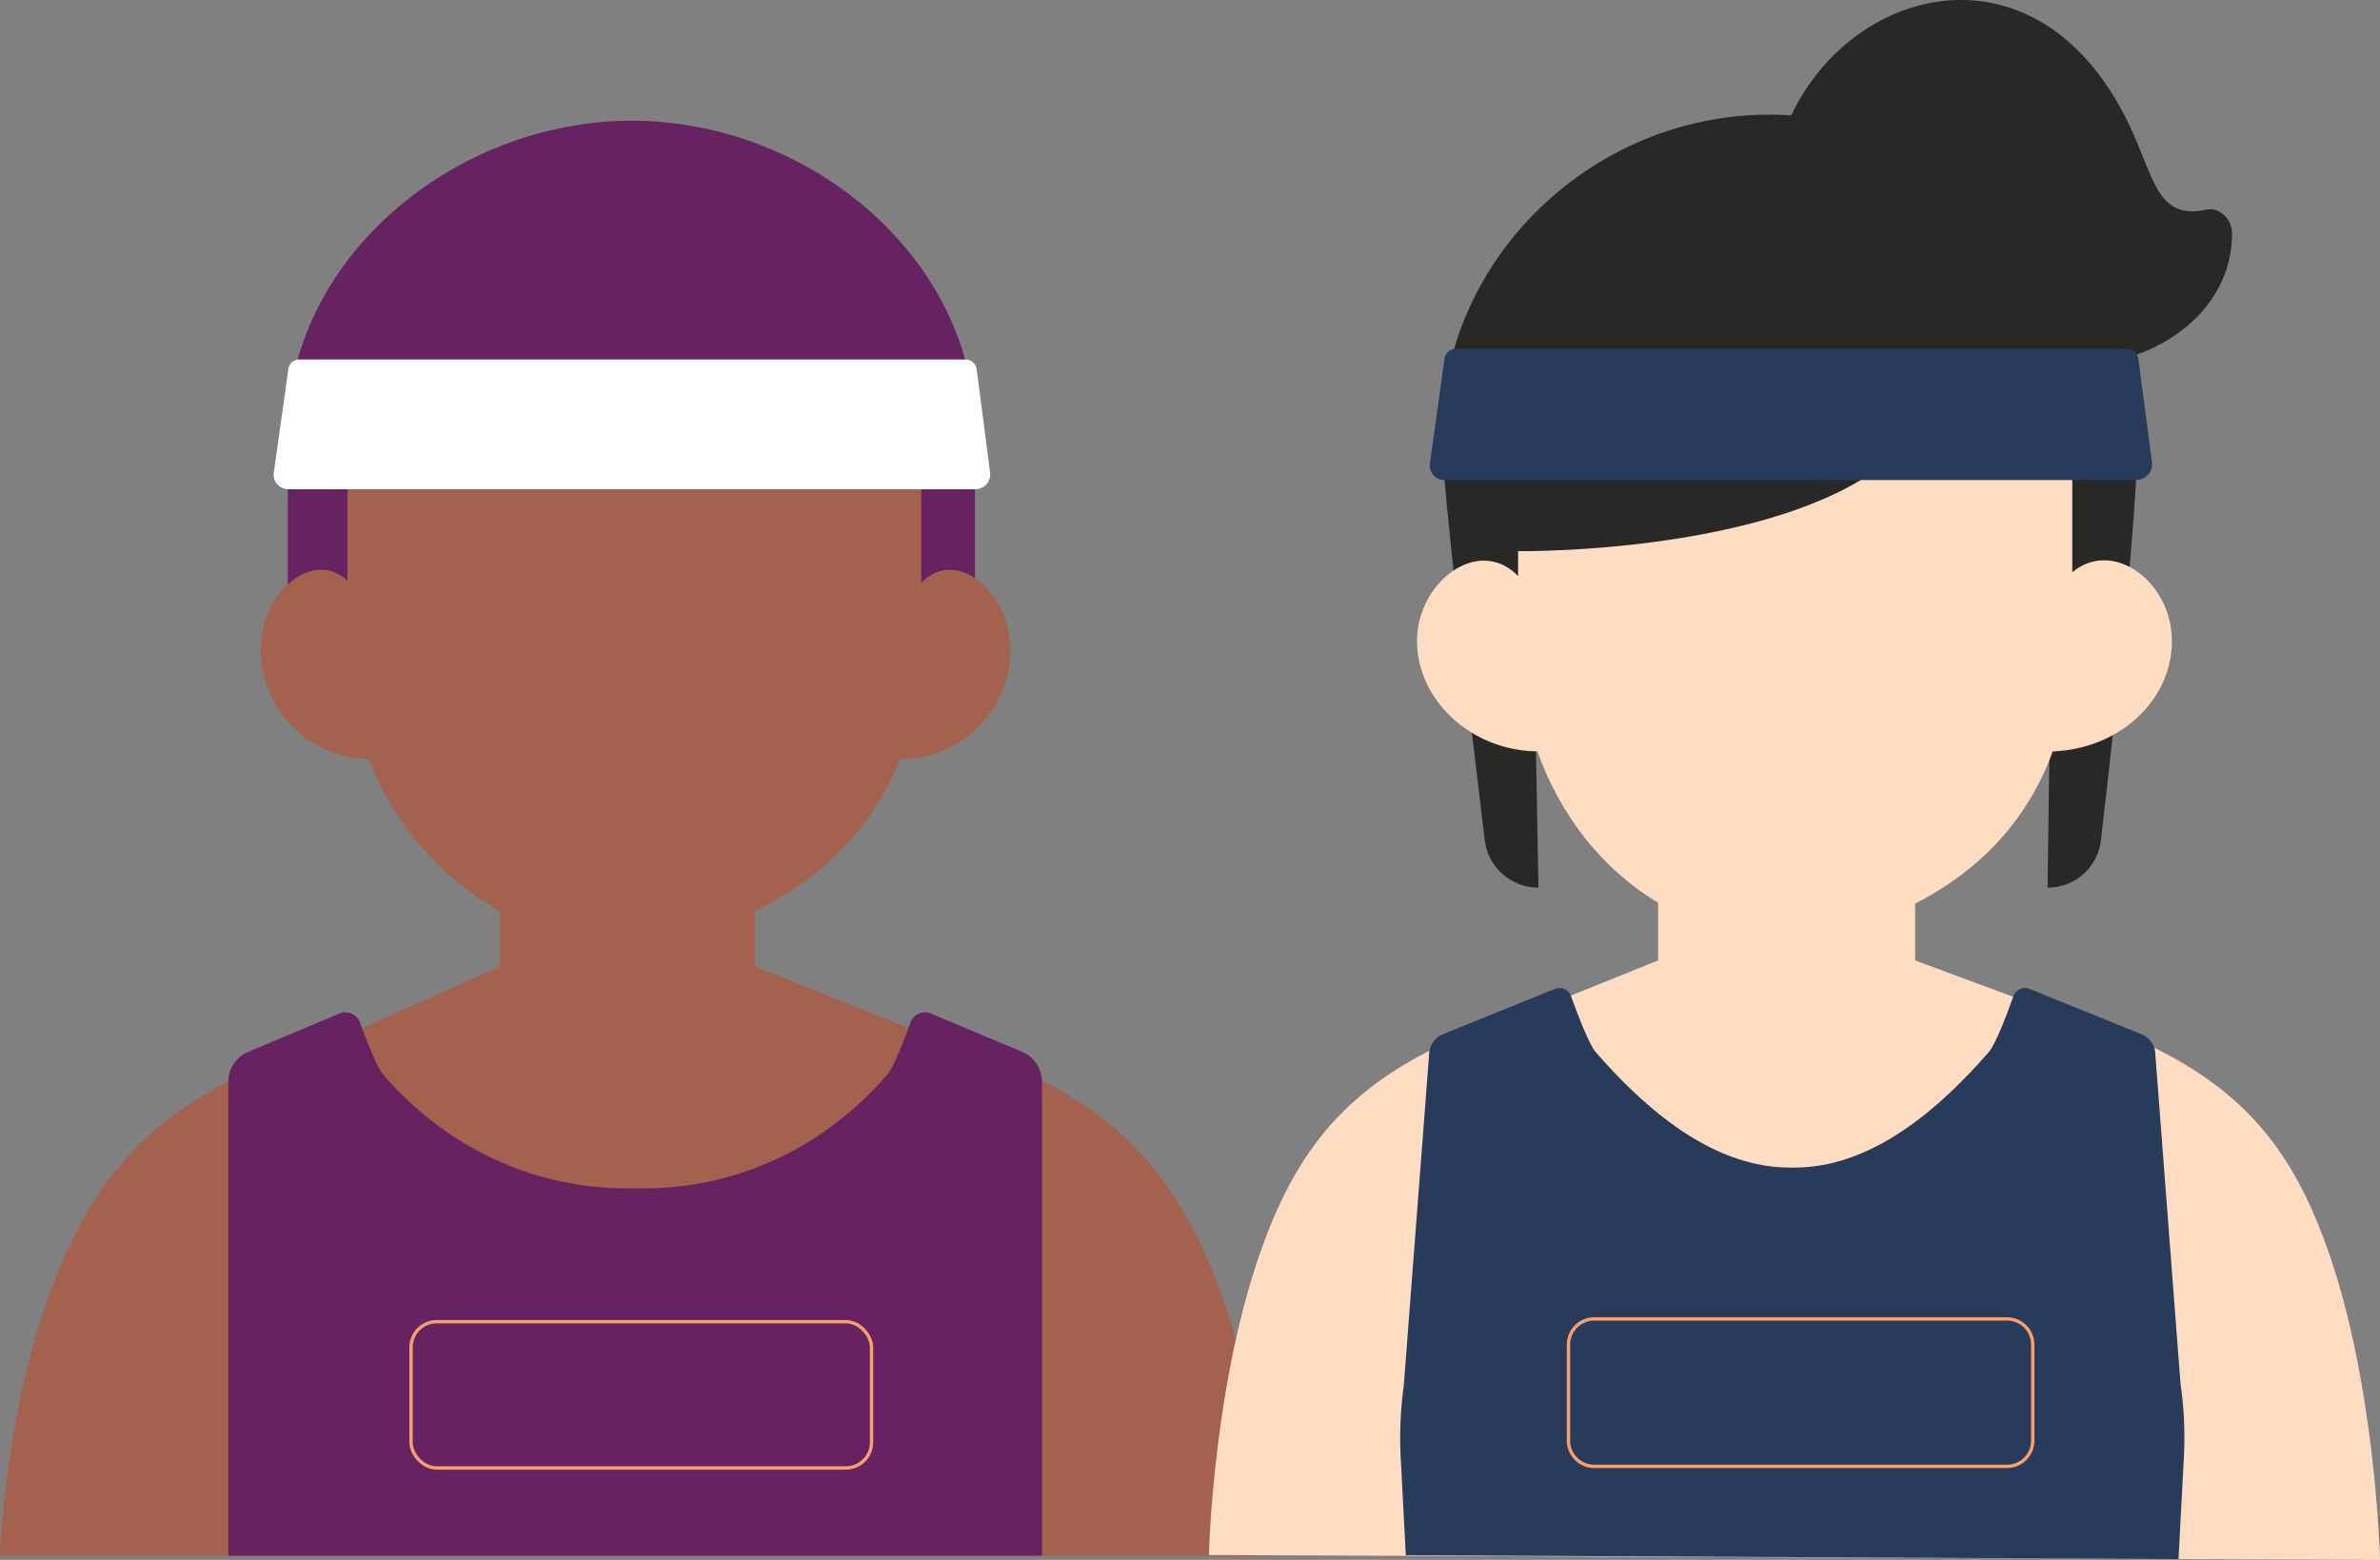 <svg xmlns="http://www.w3.org/2000/svg" id="Layer_2" viewBox="0 0 212.62 139.38"><rect x="0" y="0" width="212.62" height="139.38" fill="#808080" stroke="none"/><defs><style>.cls-1{fill:#fedcc2;}.cls-1,.cls-2,.cls-3,.cls-4,.cls-5,.cls-6{stroke-width:0px;}.cls-2{fill:#672262;}.cls-3{fill:#282827;}.cls-4{fill:#a4624e;}.cls-7{stroke-width:.3px;}.cls-7,.cls-8{fill:none;stroke:#f89f6a;stroke-miterlimit:10;}.cls-8{stroke-width:.3px;}.cls-5{fill:#283b5a;}.cls-6{fill:#fff;}</style></defs><g id="Layer_1-2"><path class="cls-2" d="M87.1,38.57v16.52s-20.06,11.23-30.65,11.23-30.74-11.27-30.74-11.27v-16.49c0-15.33,14.77-27.77,30.74-27.77s30.65,12.43,30.65,27.77v.02Z"></path><path class="cls-4" d="M113.49,138.98s-.44-15.55-6.15-27.63c-3.01-6.39-7.02-11.17-14.51-14.92v.14l-25.4-10.24v-4.91c5.92-2.87,10.62-7.43,13.04-13.79v.2c5.39,0,9.78-4.37,9.78-9.79,0-5.11-4.76-9.23-7.95-5.96v-12.76H31.04v12.56c-3.19-2.9-7.75,1.16-7.75,6.16,0,5.36,4.3,9.68,9.64,9.78,2.27,5.84,6.45,10.65,11.73,13.58v4.96l-24.01,10.76v-.59c-7.49,3.75-11.5,8.53-14.51,14.92C.46,123.51,0,139.03,0,139.03h113.49v-.05Z"></path><path class="cls-2" d="M91.32,93.99l-8.16-3.43c-.72-.3-1.54.05-1.82.8-.56,1.57-1.52,4.04-2.09,4.69-6.21,7.13-14.39,10.33-22.5,10.13-8.12.2-16.29-3-22.5-10.13-.58-.66-1.52-3.12-2.1-4.69-.26-.74-1.1-1.09-1.82-.8l-8.16,3.43c-1.08.46-1.78,1.51-1.78,2.67v42.34h72.69v-42.34c0-1.17-.7-2.23-1.77-2.67h.02Z"></path><path class="cls-6" d="M87.13,43.72H25.77c-.81,0-1.42-.7-1.31-1.49l1.3-9.26c.06-.49.49-.85.98-.85h59.53c.5,0,.91.37.98.85l1.2,9.25c.11.79-.52,1.49-1.31,1.49v.02Z"></path><rect class="cls-7" x="36.72" y="118.1" width="41.14" height="13.07" rx="2.29" ry="2.29"></rect><path class="cls-3" d="M199.39,20.78c0-1.24-1.17-2.28-2.25-2.05-4.48.96-4.65-2.83-6.96-7.65-7.99-16.59-24.54-12.62-30.16-.77-.93-.06-1.91-.08-2.92-.05-15.5.52-28.31,13.3-28.31,28.65,0,3.96,2.69,26.62,3.85,36.16.29,2.43,2.36,4.25,4.8,4.25l-.44-24.15,46.52-18.94-.6,43.09c2.45,0,4.5-1.82,4.77-4.25,1.14-9.78,3.77-33.39,3.16-37.42-.05-.33-.11-1.76-.17-3.16.11-.02-.12-2.37-.15-2.68,4.79-1.57,8.93-5.52,8.87-11.05v.02Z"></path><path class="cls-1" d="M212.62,139.38s-.37-16.33-5.02-28.69c-2.75-7.33-6.54-12.57-14.21-16.59l-.03-.02c-1.17-.61-2.42-1.2-3.77-1.76v.36l-18.5-6.86v-5.08c5.65-2.88,10.01-7.33,12.29-13.6,5.93-.21,10.65-4.54,10.65-9.85s-5.26-9.19-8.9-6.16v-9.84s-10.4-7.45-13.75-2.88c-8.22,11.21-35.76,10.84-35.76,10.84v2.22c-3.54-3.65-9.03.55-9.03,5.8s4.8,9.81,10.76,9.87c2.05,5.78,5.82,10.56,10.78,13.52v5.16l-16.96,6.83v-.34c-10.36,4.23-14.94,9.93-18.14,18.38-4.68,12.36-5.03,28.26-5.03,28.26l104.62.43h.02Z"></path><path class="cls-5" d="M190.88,42.89h-61.87c-.79,0-1.37-.69-1.27-1.46l1.31-9.39c.06-.49.49-.86.99-.86h60c.51,0,.92.37.99.86l1.22,9.27c.11.83-.54,1.57-1.39,1.57l.02.02Z"></path><path class="cls-5" d="M194.81,123.79l-2.26-29.56c0-.8-.48-1.5-1.22-1.81l-10.02-4.06c-.57-.23-1.22.05-1.43.63-.55,1.55-1.6,4.33-2.22,5.03-6.17,7.08-11.92,10.37-17.55,10.31-5.64.06-11.38-3.23-17.55-10.31-.61-.71-1.66-3.48-2.22-5.03-.21-.58-.86-.86-1.43-.63l-10.02,4.06c-.74.31-1.22,1.03-1.22,1.81l-2.26,29.56c-.29,2.11-.39,4.25-.28,6.39l.46,8.79,69.03.34.48-9.13c.11-2.14.02-4.28-.28-6.39h-.02Z"></path><path class="cls-8" d="M142.43,117.85h36.86c1.28,0,2.31,1.03,2.31,2.31v8.56c0,1.28-1.03,2.31-2.31,2.31h-36.86c-1.28,0-2.31-1.04-2.31-2.31v-8.56c0-1.28,1.03-2.31,2.31-2.31Z"></path></g></svg>